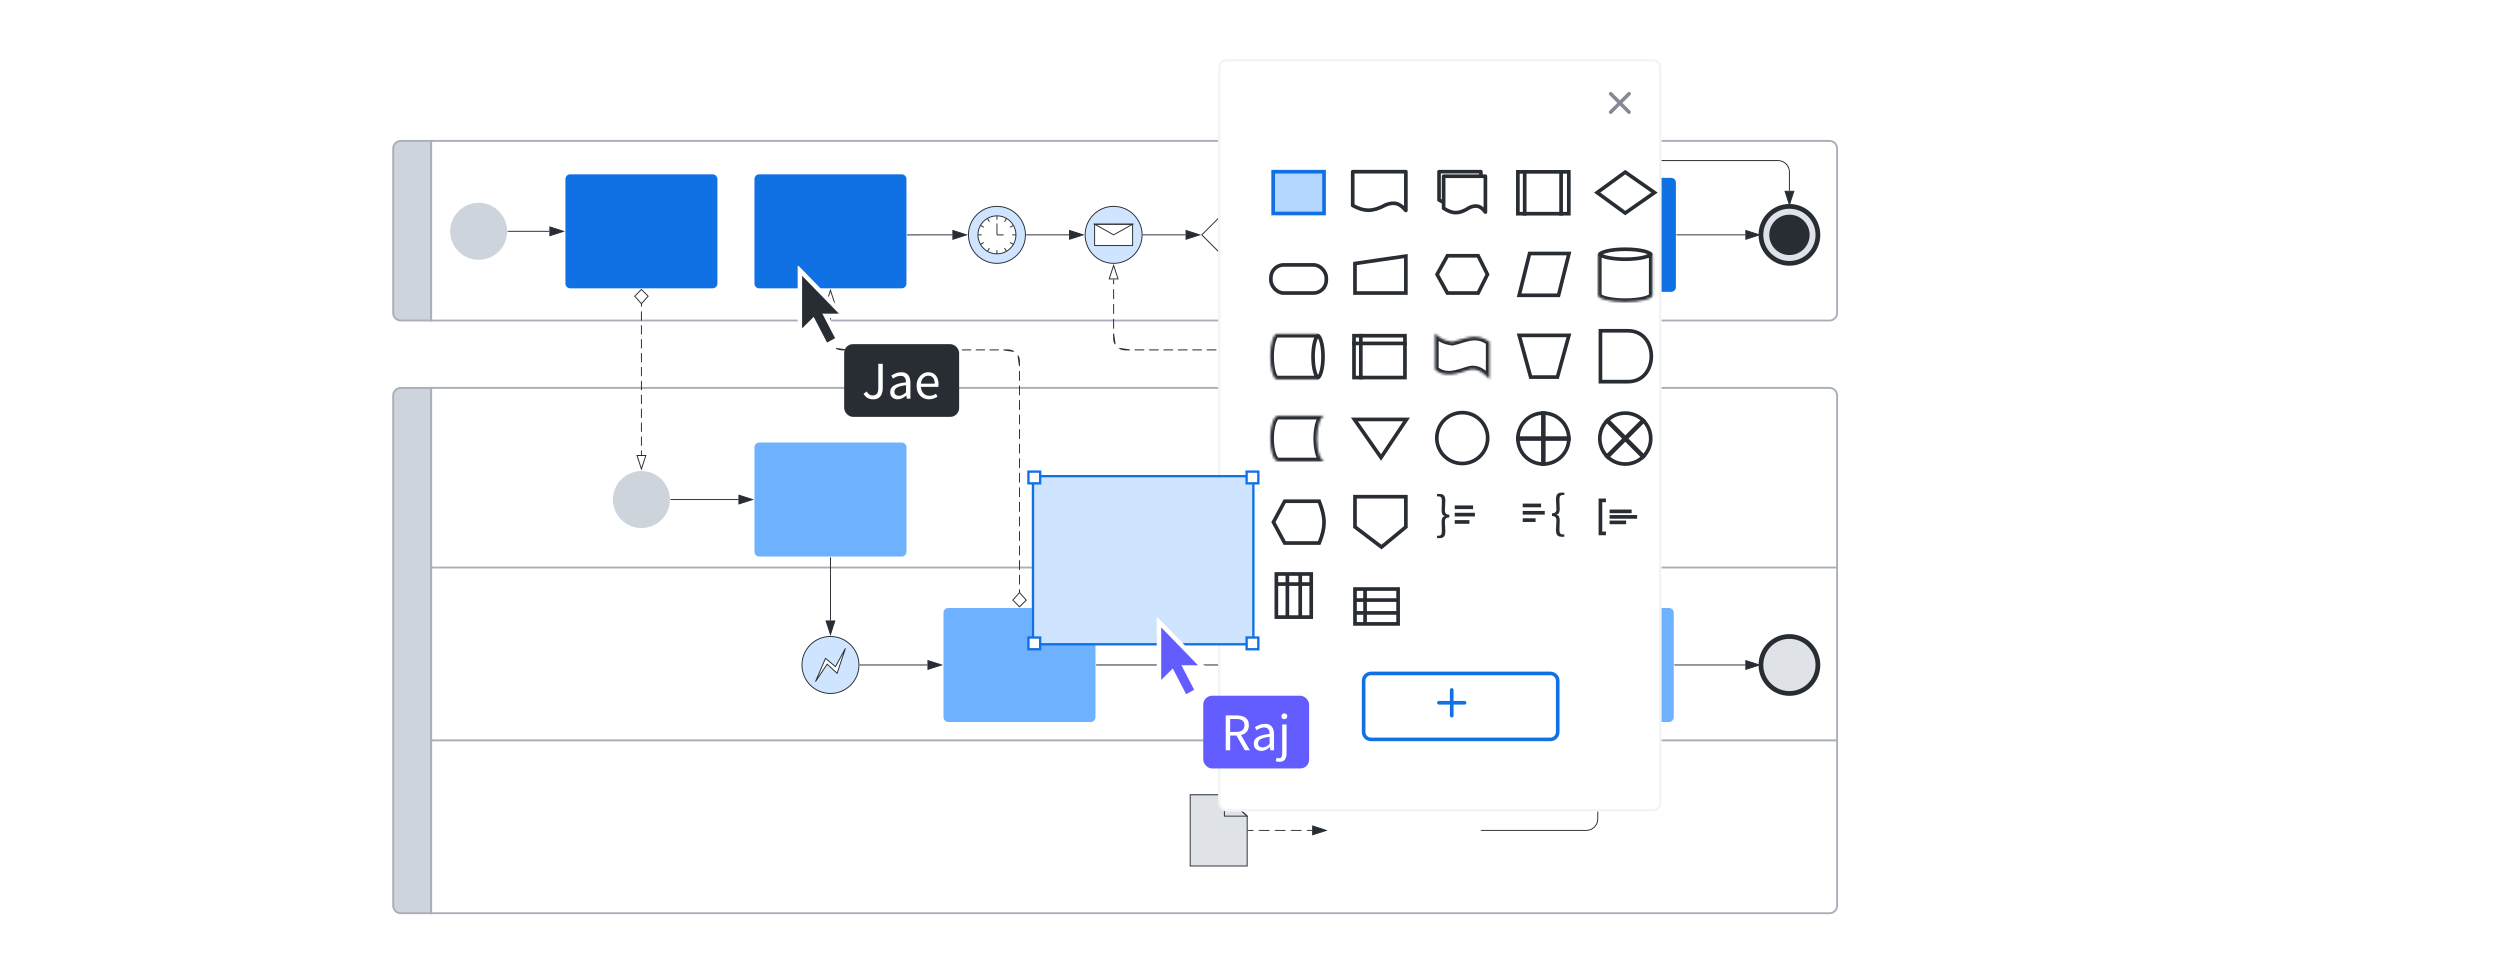 <svg width="1100" height="420" viewBox="0 0 1100 420" fill="none" xmlns="http://www.w3.org/2000/svg">
<path d="M189.719 141.039H176.344C174.505 141.039 173 139.542 173 137.695V65.344C173 63.496 174.505 62 176.344 62H189.719V141.039Z" fill="#CED4DB" stroke="#A9AFB8" stroke-width="0.836"/>
<path d="M189.719 62H804.976C806.824 62 808.32 63.496 808.32 65.344V137.695C808.32 139.542 806.824 141.039 804.976 141.039H189.719V62Z" fill="white" stroke="#A9AFB8" stroke-width="0.836"/>
<path d="M189.719 401.813H176.344C174.505 401.813 173 400.316 173 398.469V174.017C173 172.169 174.505 170.673 176.344 170.673H189.719V401.813Z" fill="#CED4DB" stroke="#A9AFB8" stroke-width="0.836"/>
<path d="M189.719 170.673H804.976C806.824 170.673 808.32 172.169 808.32 174.017V249.712H189.719V170.673ZM189.719 249.712H808.32V325.762H189.719V249.712ZM808.32 325.762V398.469C808.32 400.316 806.824 401.813 804.976 401.813H189.719V325.762H808.32Z" fill="white" stroke="#A9AFB8" stroke-width="0.836"/>
<path d="M223.157 101.778C223.157 108.704 217.543 114.318 210.618 114.318C203.696 114.318 198.078 108.704 198.078 101.778C198.078 94.853 203.696 89.239 210.618 89.239C217.543 89.239 223.157 94.853 223.157 101.778Z" fill="#CED4DB"/>
<path d="M248.787 78.79C248.787 77.636 249.727 76.7 250.877 76.7H313.573C314.731 76.7 315.663 77.636 315.663 78.79V124.767C315.663 125.921 314.731 126.857 313.573 126.857H250.877C249.727 126.857 248.787 125.921 248.787 124.767V78.79Z" fill="#1071E5"/>
<path d="M331.964 78.79C331.964 77.636 332.904 76.7 334.054 76.7H396.75C397.907 76.7 398.84 77.636 398.84 78.79V124.767C398.84 125.921 397.907 126.857 396.75 126.857H334.054C332.904 126.857 331.964 125.921 331.964 124.767V78.79Z" fill="#1071E5"/>
<path d="M331.964 196.813C331.964 195.66 332.904 194.723 334.054 194.723H396.75C397.907 194.723 398.84 195.66 398.84 196.813V242.79C398.84 243.944 397.907 244.88 396.75 244.88H334.054C332.904 244.88 331.964 243.944 331.964 242.79V196.813Z" fill="#6DB1FF"/>
<path d="M282.225 198.172V200.211M282.225 132.917V134.957V132.917ZM282.225 136.997V141.072V136.997ZM282.225 143.112V147.191V143.112ZM282.225 149.231V153.31V149.231ZM282.225 155.346V159.425V155.346ZM282.225 161.461V165.54V161.461ZM282.225 167.576V171.655V167.576ZM282.225 173.695V177.779V173.695ZM282.225 179.814V183.894V179.814ZM282.225 185.933V190.017V185.933ZM282.225 192.057V196.132V192.057Z" stroke="#282C33" stroke-width="0.418"/>
<path d="M282.225 127.363L285.184 130.318L282.229 133.632L279.278 130.318L282.225 127.363ZM282.225 206.377L280.29 200.416H284.164L282.225 206.377Z" fill="white" stroke="#282C33" stroke-width="0.418"/>
<path d="M294.764 219.802C294.764 226.728 289.155 232.341 282.225 232.341C275.303 232.341 269.686 226.728 269.686 219.802C269.686 212.876 275.303 207.263 282.225 207.263C289.155 207.263 294.764 212.876 294.764 219.802Z" fill="#CED4DB"/>
<path d="M295.182 219.802H324.908" stroke="#282C33" stroke-width="0.418"/>
<path d="M295.19 220.011H294.961L294.977 219.81V219.593H295.195L295.19 220.011Z" fill="#282C33" stroke="#282C33" stroke-width="0.021"/>
<path d="M331.086 219.802L325.117 221.741V217.866L331.086 219.802Z" fill="#282C33" stroke="#282C33" stroke-width="0.418"/>
<path d="M415.141 269.599C415.141 268.446 416.081 267.509 417.23 267.509H479.926C481.084 267.509 482.016 268.446 482.016 269.599V315.576C482.016 316.73 481.084 317.666 479.926 317.666H417.23C416.081 317.666 415.141 316.73 415.141 315.576V269.599Z" fill="#6DB1FF"/>
<path d="M377.941 292.588C377.941 299.514 372.332 305.127 365.402 305.127C358.48 305.127 352.862 299.514 352.862 292.588C352.862 285.662 358.48 280.049 365.402 280.049C372.332 280.049 377.941 285.662 377.941 292.588Z" fill="#CFE4FF" stroke="#282C33" stroke-width="0.418"/>
<path d="M358.823 299.902L363.211 289.662L367.6 293.319L371.989 285.273L368.332 296.245L363.943 292.224L358.823 299.902Z" fill="white" stroke="#282C33" stroke-width="0.418"/>
<path d="M365.402 245.298V272.993" stroke="#282C33" stroke-width="0.418"/>
<path d="M365.611 245.306H365.193V245.089H365.611V245.306Z" fill="#282C33" stroke="#282C33" stroke-width="0.021"/>
<path d="M365.402 279.162L363.466 273.202H367.341L365.402 279.162Z" fill="#282C33" stroke="#282C33" stroke-width="0.418"/>
<path d="M736.867 292.588H767.96" stroke="#282C33" stroke-width="0.418"/>
<path d="M736.872 292.797H736.663V292.379H736.872V292.797Z" fill="#282C33" stroke="#282C33" stroke-width="0.021"/>
<path d="M774.138 292.588L768.169 294.527V290.648L774.138 292.588Z" fill="#282C33" stroke="#282C33" stroke-width="0.418"/>
<path d="M799.885 292.588C799.885 299.514 794.276 305.127 787.346 305.127C780.424 305.127 774.807 299.514 774.807 292.588C774.807 285.662 780.424 280.049 787.346 280.049C794.276 280.049 799.885 285.662 799.885 292.588Z" fill="#DFE3E8" stroke="#282C33" stroke-width="2.09"/>
<path d="M365.41 136.416V133.917M448.578 261.449V259.317V261.449ZM448.578 257.177V252.914V257.177ZM448.578 250.774V246.502V250.774ZM448.578 244.37V240.099V244.37ZM448.578 237.967V233.695V237.967ZM448.578 231.564V227.288V231.564ZM448.578 225.156V220.884V225.156ZM448.578 218.753V214.477V218.753ZM448.578 212.345V208.073V212.345ZM448.578 205.942V201.67V205.942ZM448.578 199.538V195.263V199.538ZM448.578 193.131V188.855V193.131ZM448.578 186.723V182.46V186.723ZM448.578 180.32V176.048V180.32ZM448.578 173.917V169.645V173.917ZM448.578 167.513V163.233V167.513ZM448.578 161.102V158.97L448.411 157.674L447.91 156.462L448.578 161.102ZM446.071 154.623L444.867 154.121L443.571 153.954H441.536L446.071 154.623ZM439.504 153.954H435.433H439.504ZM433.402 153.954H429.339H433.402ZM427.308 153.954H423.245H427.308ZM421.214 153.954H417.147H421.214ZM415.12 153.954H411.057H415.12ZM409.026 153.954H404.963H409.026ZM402.932 153.954H398.86H402.932ZM396.829 153.954H392.766H396.829ZM390.735 153.954H386.672H390.735ZM384.641 153.954H380.574H384.641ZM378.547 153.954H374.484H378.547ZM372.453 153.954H370.417L369.122 153.787L367.918 153.285L372.453 153.954ZM366.079 151.446L365.577 150.234L365.41 148.938V146.431L366.079 151.446ZM365.41 143.931V138.924V143.931Z" stroke="#282C33" stroke-width="0.418"/>
<path d="M448.578 267.004L445.628 264.049L448.583 260.734L451.542 264.049L448.578 267.004ZM365.402 127.747L367.341 133.708H363.466L365.402 127.747Z" fill="white" stroke="#282C33" stroke-width="0.418"/>
<path d="M223.575 101.779H241.732" stroke="#282C33" stroke-width="0.418"/>
<path d="M223.583 101.988H223.349L223.366 101.779V101.57H223.583V101.988Z" fill="#282C33" stroke="#282C33" stroke-width="0.021"/>
<path d="M247.909 101.779L241.941 103.718V99.848L247.909 101.779Z" fill="#282C33" stroke="#282C33" stroke-width="0.418"/>
<path d="M451.195 103.338C451.195 110.268 445.582 115.877 438.656 115.877C431.73 115.877 426.117 110.268 426.117 103.338C426.117 96.42 431.73 90.798 438.656 90.798C445.582 90.798 451.195 96.42 451.195 103.338Z" fill="#CFE4FF" stroke="#282C33" stroke-width="0.418"/>
<path d="M447.015 103.338C447.015 107.96 443.274 111.697 438.656 111.697C434.041 111.697 430.296 107.96 430.296 103.338C430.296 98.727 434.041 94.978 438.656 94.978C443.274 94.978 447.015 98.727 447.015 103.338ZM447.015 103.338H445.343H447.015ZM445.895 107.517L444.449 106.681L445.895 107.517ZM442.835 110.581L442 109.135L442.835 110.581ZM438.656 111.701V110.029V111.701ZM434.476 110.585L435.312 109.139L434.476 110.585ZM431.416 107.526L432.863 106.69L431.416 107.526ZM430.296 103.346H431.968H430.296ZM431.416 99.166L432.863 100.002L431.416 99.166ZM434.476 96.115L435.312 97.561L434.476 96.115ZM438.656 94.991V96.662V94.991ZM442.835 96.119L442 97.565L442.835 96.119ZM445.895 99.174L444.449 100.01L445.895 99.174ZM438.656 103.354V98.338V103.354ZM438.656 103.354H441.582H438.656Z" fill="white"/>
<path d="M438.656 103.354H441.582M447.015 103.338C447.015 107.96 443.274 111.697 438.656 111.697C434.041 111.697 430.296 107.96 430.296 103.338C430.296 98.727 434.041 94.978 438.656 94.978C443.274 94.978 447.015 98.727 447.015 103.338ZM447.015 103.338H445.343H447.015ZM445.895 107.517L444.449 106.681L445.895 107.517ZM442.835 110.581L442 109.135L442.835 110.581ZM438.656 111.701V110.029V111.701ZM434.476 110.585L435.312 109.139L434.476 110.585ZM431.416 107.526L432.863 106.69L431.416 107.526ZM430.296 103.346H431.968H430.296ZM431.416 99.166L432.863 100.002L431.416 99.166ZM434.476 96.115L435.312 97.561L434.476 96.115ZM438.656 94.991V96.662V94.991ZM442.835 96.119L442 97.565L442.835 96.119ZM445.895 99.174L444.449 100.01L445.895 99.174ZM438.656 103.354V98.338V103.354Z" stroke="#282C33" stroke-width="0.418"/>
<path d="M799.885 103.338C799.885 110.268 794.276 115.877 787.346 115.877C780.424 115.877 774.807 110.268 774.807 103.338C774.807 96.42 780.424 90.798 787.346 90.798C794.276 90.798 799.885 96.42 799.885 103.338Z" fill="#DFE3E8" stroke="#282C33" stroke-width="2.09"/>
<path d="M796.232 103.337C796.232 108.249 792.253 112.224 787.35 112.224C782.447 112.224 778.473 108.253 778.473 103.342C778.473 98.443 782.443 94.464 787.354 94.464C792.261 94.464 796.241 98.443 796.241 103.346L796.232 103.337Z" fill="#282C33"/>
<path d="M528.788 103.338L544.462 87.664L560.136 103.338L544.462 119.012L528.788 103.338Z" fill="white" stroke="#282C33" stroke-width="0.418"/>
<path d="M560.637 103.337H663.467M538.192 97.068L550.731 109.607L538.192 97.068ZM538.192 109.607L550.731 97.068L538.192 109.607Z" stroke="#282C33" stroke-width="0.418"/>
<path d="M560.65 103.547H560.223L560.432 103.338L560.223 103.129H560.654L560.65 103.547Z" fill="#282C33" stroke="#282C33" stroke-width="0.021"/>
<path d="M669.645 103.338L663.676 105.281V101.406L669.645 103.338Z" fill="#282C33" stroke="#282C33" stroke-width="0.418"/>
<path d="M670.522 80.349C670.522 79.2 671.463 78.259 672.612 78.259H735.308C736.466 78.259 737.398 79.2 737.398 80.349V126.326C737.398 127.488 736.466 128.416 735.308 128.416H672.612C671.463 128.416 670.522 127.488 670.522 126.326V80.349Z" fill="#1071E5"/>
<path d="M544.462 87.162V75.668C544.462 72.901 546.71 70.652 549.477 70.652H782.33C785.106 70.652 787.346 72.901 787.346 75.668V83.956" stroke="#282C33" stroke-width="0.418"/>
<path d="M544.671 87.58L544.462 87.371L544.253 87.58V87.162H544.671V87.58Z" fill="#282C33" stroke="#282C33" stroke-width="0.021"/>
<path d="M787.346 90.129L785.411 84.165H789.285L787.346 90.129Z" fill="#282C33" stroke="#282C33" stroke-width="0.418"/>
<path d="M737.816 103.338H767.96" stroke="#282C33" stroke-width="0.418"/>
<path d="M737.825 103.547H737.616V103.129H737.825V103.547Z" fill="#282C33" stroke="#282C33" stroke-width="0.021"/>
<path d="M774.138 103.338L768.169 105.281V101.406L774.138 103.338Z" fill="#282C33" stroke="#282C33" stroke-width="0.418"/>
<path d="M669.574 269.599C669.574 268.446 670.51 267.509 671.664 267.509H734.36C735.513 267.509 736.449 268.446 736.449 269.599V315.576C736.449 316.73 735.513 317.666 734.36 317.666H671.664C670.51 317.666 669.574 316.73 669.574 315.576V269.599Z" fill="#6DB1FF"/>
<path d="M651.714 365.374H697.996C700.767 365.374 703.012 363.125 703.012 360.358V324.722" stroke="#282C33" stroke-width="0.418"/>
<path d="M651.722 365.583H651.513V365.165H651.722V365.583Z" fill="#282C33" stroke="#282C33" stroke-width="0.021"/>
<path d="M703.011 318.552L704.947 324.513H701.072L703.011 318.552Z" fill="#282C33" stroke="#282C33" stroke-width="0.418"/>
<path d="M482.434 292.588H612.842C615.617 292.588 617.858 294.832 617.858 297.603V333.236" stroke="#282C33" stroke-width="0.418"/>
<path d="M482.443 292.797H482.234V292.379H482.443V292.797Z" fill="#282C33" stroke="#282C33" stroke-width="0.021"/>
<path d="M617.858 339.409L615.922 333.445H619.797L617.858 339.409Z" fill="#282C33" stroke="#282C33" stroke-width="0.418"/>
<path d="M489.991 125.102V122.941M703.012 261.449V259.317V261.449ZM703.012 257.177V252.914V257.177ZM703.012 250.774V246.502V250.774ZM703.012 244.37V240.099V244.37ZM703.012 237.967V233.695V237.967ZM703.012 231.564V227.288V231.564ZM703.012 225.156V220.884V225.156ZM703.012 218.753V214.477V218.753ZM703.012 212.345V208.074V212.345ZM703.012 205.942V201.67V205.942ZM703.012 199.539V195.263V199.539ZM703.012 193.131V188.855V193.131ZM703.012 186.723V182.46V186.723ZM703.012 180.32V176.048V180.32ZM703.012 173.917V169.645V173.917ZM703.012 167.513V163.233V167.513ZM703.012 161.102V158.97L702.844 157.674L702.343 156.462L703.012 161.102ZM700.504 154.623L699.292 154.122L697.996 153.954H695.881L700.504 154.623ZM693.766 153.954H689.544H693.766ZM687.425 153.954H683.204H687.425ZM681.085 153.954H676.855H681.085ZM674.74 153.954H670.51H674.74ZM668.399 153.954H664.178H668.399ZM662.058 153.954H657.829H662.058ZM655.718 153.954H651.488H655.718ZM649.377 153.954H645.147H649.377ZM643.032 153.954H638.802H643.032ZM636.688 153.954H632.466H636.688ZM630.347 153.954H626.117H630.347ZM624.002 153.954H619.772H624.002ZM617.657 153.954H613.427H617.657ZM611.312 153.954H607.082H611.312ZM604.967 153.954H600.738H604.967ZM598.623 153.954H594.401H598.623ZM592.282 153.954H588.048H592.282ZM585.933 153.954H581.711H585.933ZM579.596 153.954H575.367H579.596ZM573.252 153.954H569.022H573.252ZM566.907 153.954H562.685H566.907ZM560.566 153.954H556.345H560.566ZM554.225 153.954H549.996H554.225ZM547.885 153.954H543.663H547.885ZM541.544 153.954H537.314H541.544ZM535.199 153.954H530.969H535.199ZM528.854 153.954H524.633H528.854ZM522.514 153.954H518.284H522.514ZM516.169 153.954H511.939H516.169ZM509.824 153.954H505.594H509.824ZM503.479 153.954H499.237H503.479ZM497.122 153.954H495.007L493.711 153.787L492.499 153.286L497.122 153.954ZM490.66 151.446L490.158 150.234L489.991 148.939V146.774L490.66 151.446ZM489.991 144.6V140.274V144.6ZM489.991 138.101V133.775V138.101ZM489.991 131.601V127.275V131.601Z" stroke="#282C33" stroke-width="0.418"/>
<path d="M703.012 267.004L700.056 264.048L703.012 260.734L705.967 264.048L703.012 267.004ZM489.991 116.767L491.931 122.732H488.056L489.991 116.767Z" fill="white" stroke="#282C33" stroke-width="0.418"/>
<path d="M399.258 103.354L419.061 103.346" stroke="#282C33" stroke-width="0.418"/>
<path d="M399.266 103.563H399.057V103.145H399.266V103.563Z" fill="#282C33" stroke="#282C33" stroke-width="0.021"/>
<path d="M425.23 103.338L419.27 105.285V101.406L425.23 103.338Z" fill="#282C33" stroke="#282C33" stroke-width="0.418"/>
<path d="M451.613 103.338H470.397" stroke="#282C33" stroke-width="0.418"/>
<path d="M451.617 103.547H451.387L451.404 103.35L451.396 103.133H451.617V103.547Z" fill="#282C33" stroke="#282C33" stroke-width="0.021"/>
<path d="M476.566 103.338L470.606 105.281V101.406L476.566 103.338Z" fill="#282C33" stroke="#282C33" stroke-width="0.418"/>
<path d="M502.53 103.338C502.53 110.268 496.917 115.877 489.991 115.877C483.065 115.877 477.452 110.268 477.452 103.338C477.452 96.42 483.065 90.798 489.991 90.798C496.917 90.798 502.53 96.42 502.53 103.338Z" fill="#CFE4FF" stroke="#282C33" stroke-width="0.418"/>
<path d="M481.632 98.64H498.351V108.044H481.632V98.64Z" fill="white" stroke="#282C33" stroke-width="0.418"/>
<path d="M502.948 103.338H521.644M481.632 98.64L489.991 103.342L498.351 98.644L481.632 98.64Z" stroke="#282C33" stroke-width="0.418"/>
<path d="M502.957 103.547H502.723L502.739 103.35V103.133H502.957V103.547Z" fill="#282C33" stroke="#282C33" stroke-width="0.021"/>
<path d="M527.818 103.338L521.853 105.281V101.406L527.818 103.338Z" fill="#282C33" stroke="#282C33" stroke-width="0.418"/>
<path d="M378.359 292.588H408.085" stroke="#282C33" stroke-width="0.418"/>
<path d="M378.367 292.797H378.137L378.154 292.588V292.379H378.371L378.367 292.797Z" fill="#282C33" stroke="#282C33" stroke-width="0.021"/>
<path d="M414.263 292.588L408.294 294.527V290.648L414.263 292.588Z" fill="#282C33" stroke="#282C33" stroke-width="0.418"/>
<path d="M538.727 349.7L548.758 359.104V381.048H523.68V349.7H538.727Z" fill="#DFE3E8" stroke="#282C33" stroke-width="0.418"/>
<path d="M575.015 365.374H577.364M538.727 349.7V359.104H548.758L538.727 349.7ZM549.176 365.374H551.525H549.176ZM553.874 365.374H558.572H553.874ZM560.921 365.374H565.619H560.921ZM567.968 365.374H572.666H567.968Z" stroke="#282C33" stroke-width="0.418"/>
<path d="M549.185 365.583H548.967V365.165H549.185V365.583Z" fill="#282C33" stroke="#282C33" stroke-width="0.021"/>
<path d="M583.542 365.374L577.573 367.309V363.434L583.542 365.374Z" fill="#282C33" stroke="#282C33" stroke-width="0.418"/>
<g clip-path="url(#clip0_1383_83520)">
<path fill-rule="evenodd" clip-rule="evenodd" d="M351.948 118.948L371.432 138.974H363.431L368.75 149.201L363.502 152.071L357.774 141.056L351.948 146.823V118.948Z" fill="#282C33" stroke="white" stroke-width="1.948"/>
<rect x="371.432" y="151.421" width="50.587" height="32" rx="3.897" fill="#282C33"/>
<path d="M384.182 175.702C382.265 175.702 380.854 174.884 379.95 173.247L381.353 172.265C381.696 172.873 382.086 173.317 382.522 173.598C382.959 173.863 383.45 173.995 383.995 173.995C384.821 173.995 385.437 173.746 385.842 173.247C386.247 172.733 386.45 171.891 386.45 170.722V160.084H388.414V170.909C388.414 171.782 388.266 172.585 387.97 173.317C387.689 174.05 387.237 174.634 386.614 175.071C385.99 175.492 385.18 175.702 384.182 175.702ZM394.995 175.702C394.044 175.702 393.249 175.421 392.61 174.86C391.987 174.284 391.675 173.489 391.675 172.475C391.675 171.228 392.228 170.278 393.335 169.623C394.457 168.953 396.226 168.485 398.642 168.22C398.642 167.737 398.572 167.277 398.432 166.841C398.307 166.404 398.073 166.054 397.73 165.789C397.403 165.508 396.928 165.368 396.304 165.368C395.65 165.368 395.034 165.493 394.457 165.742C393.88 165.991 393.366 166.272 392.914 166.584L392.166 165.251C392.696 164.908 393.343 164.581 394.106 164.269C394.886 163.942 395.727 163.778 396.632 163.778C398.019 163.778 399.024 164.207 399.648 165.064C400.271 165.906 400.583 167.036 400.583 168.454V175.421H398.993L398.829 174.065H398.759C398.229 174.502 397.645 174.884 397.006 175.211C396.382 175.538 395.712 175.702 394.995 175.702ZM395.556 174.159C396.102 174.159 396.616 174.026 397.099 173.761C397.582 173.496 398.097 173.122 398.642 172.639V169.483C396.756 169.717 395.431 170.067 394.668 170.535C393.919 171.002 393.545 171.603 393.545 172.335C393.545 172.974 393.74 173.442 394.13 173.738C394.519 174.019 394.995 174.159 395.556 174.159ZM408.764 175.702C407.751 175.702 406.831 175.468 406.005 175.001C405.179 174.517 404.524 173.832 404.041 172.943C403.558 172.055 403.316 170.995 403.316 169.763C403.316 168.516 403.558 167.449 404.041 166.56C404.54 165.672 405.179 164.986 405.958 164.503C406.737 164.02 407.556 163.778 408.413 163.778C409.863 163.778 410.977 164.261 411.756 165.228C412.551 166.194 412.949 167.488 412.949 169.109C412.949 169.311 412.941 169.514 412.925 169.717C412.925 169.904 412.91 170.067 412.879 170.208H405.21C405.288 171.408 405.662 172.366 406.332 173.083C407.018 173.8 407.906 174.159 408.998 174.159C409.543 174.159 410.042 174.081 410.494 173.925C410.962 173.754 411.406 173.535 411.827 173.27L412.505 174.533C412.021 174.845 411.468 175.117 410.845 175.351C410.237 175.585 409.543 175.702 408.764 175.702ZM405.187 168.828H411.265C411.265 167.675 411.016 166.802 410.517 166.21C410.034 165.602 409.348 165.298 408.46 165.298C407.665 165.298 406.948 165.609 406.309 166.233C405.685 166.841 405.311 167.706 405.187 168.828Z" fill="white"/>
</g>
<g filter="url(#filter0_d_1383_83520)">
<rect x="543" y="19" width="195" height="331" rx="3.715" fill="white"/>
<rect x="543.5" y="19.5" width="194" height="330" rx="3.215" stroke="#F2F3F5"/>
</g>
<path d="M596.192 231.84V218.548H618.577V231.86L607.863 240.711L596.192 231.84Z" fill="white" stroke="#282C33" stroke-width="1.615"/>
<path d="M607.647 201.311L595.934 184.548H618.872L607.647 201.311Z" fill="white" stroke="#282C33" stroke-width="1.615"/>
<path d="M690.325 147.548L685.269 165.933H673.5L668.444 147.548H690.325Z" fill="white" stroke="#282C33" stroke-width="1.615"/>
<path d="M690.35 111.548L685.754 129.933H668.419L673.015 111.548H690.35Z" fill="white" stroke="#282C33" stroke-width="1.615"/>
<path d="M727.975 84.741L715.096 93.748L702.754 84.741L715.096 75.733L727.975 84.741Z" fill="white" stroke="#282C33" stroke-width="1.615"/>
<rect x="560.192" y="75.548" width="22.385" height="18.385" fill="#B5D6FF" stroke="#1071E5" stroke-width="1.615"/>
<rect x="559.192" y="116.548" width="24.385" height="12.385" rx="5.653" fill="white" stroke="#282C33" stroke-width="1.615"/>
<rect x="667.862" y="75.615" width="22.418" height="18.412" fill="white" stroke="#282C33" stroke-width="1.615"/>
<line x1="670.864" y1="74.807" x2="670.864" y2="94.835" stroke="#282C33" stroke-width="1.615"/>
<line x1="686.887" y1="74.807" x2="686.887" y2="94.835" stroke="#282C33" stroke-width="1.615"/>
<path d="M636.86 128.933L632.308 120.741L636.86 112.548H650.385L654.482 120.741L650.385 128.933H636.86Z" fill="white" stroke="#282C33" stroke-width="1.615"/>
<path d="M596.192 128.933V115.939L618.577 112.675V128.933H596.192Z" fill="white" stroke="#282C33" stroke-width="1.615"/>
<path d="M595.192 90.397V75.548H618.577V92.603C618.338 92.338 618.104 92.085 617.874 91.848C617.206 91.16 616.522 90.558 615.75 90.128C614.134 89.227 612.319 89.184 609.803 90.112C609.767 90.125 609.733 90.141 609.7 90.159C606.74 91.749 604.372 92.497 602.099 92.497C599.943 92.497 597.782 91.824 595.192 90.397Z" fill="white" stroke="#282C33" stroke-width="1.615" stroke-linecap="round" stroke-linejoin="round"/>
<rect x="595.76" y="147.714" width="22.418" height="18.412" fill="white" stroke="#282C33" stroke-width="1.615"/>
<line x1="598.762" y1="146.905" x2="598.762" y2="166.932" stroke="#282C33" stroke-width="1.615"/>
<line x1="594.955" y1="151.104" x2="618.987" y2="151.104" stroke="#282C33" stroke-width="1.615"/>
<path d="M704.192 167.933V145.548H716.292C719.747 145.548 722.292 146.94 723.987 149.003C725.699 151.086 726.577 153.896 726.577 156.741C726.577 159.585 725.699 162.395 723.987 164.478C722.292 166.542 719.747 167.933 716.292 167.933H704.192Z" fill="white" stroke="#282C33" stroke-width="1.615"/>
<circle cx="643.384" cy="192.741" r="11.193" fill="white" stroke="#282C33" stroke-width="1.615"/>
<circle cx="679.071" cy="192.969" r="11.209" fill="white" stroke="#282C33" stroke-width="1.615"/>
<rect x="678.068" y="180.952" width="2.003" height="24.033" fill="#282C33"/>
<rect x="691.089" y="191.967" width="2.003" height="24.033" transform="rotate(90 691.089 191.967)" fill="#282C33"/>
<circle cx="715.117" cy="192.968" r="11.209" fill="white" stroke="#282C33" stroke-width="1.615"/>
<rect x="705.911" y="185.179" width="2.003" height="24.033" transform="rotate(-45 705.911 185.179)" fill="#282C33"/>
<rect x="722.909" y="183.763" width="2.003" height="24.033" transform="rotate(45 722.909 183.763)" fill="#282C33"/>
<rect x="703.382" y="220.163" width="19.381" height="14.536" fill="white"/>
<path d="M703.382 219.356H706.612V220.971L704.997 220.971V233.891H706.612V235.506H703.382V219.356Z" fill="#282C33"/>
<rect x="708.229" y="224.201" width="9.69" height="1.615" fill="#282C33"/>
<rect x="708.229" y="226.624" width="12.113" height="1.615" fill="#282C33"/>
<rect x="708.229" y="229.046" width="7.268" height="1.615" fill="#282C33"/>
<mask id="path-107-inside-1_1383_83520" fill="white">
<path d="M631.384 162.53V146.741C633.979 149.154 635.704 149.899 639.064 150.425C644.384 149.241 649.338 145.998 655.384 150.425V166.741C651.544 163.057 650.104 162.53 647.704 162.53C644.824 162.53 636.964 167.652 631.384 162.53Z"/>
</mask>
<path d="M631.384 162.53V146.741C633.979 149.154 635.704 149.899 639.064 150.425C644.384 149.241 649.338 145.998 655.384 150.425V166.741C651.544 163.057 650.104 162.53 647.704 162.53C644.824 162.53 636.964 167.652 631.384 162.53Z" fill="white"/>
<path d="M631.384 146.741L632.484 145.558L629.769 143.032V146.741H631.384ZM631.384 162.53H629.769V163.24L630.292 163.72L631.384 162.53ZM655.384 166.741L654.266 167.906L656.999 170.528V166.741H655.384ZM655.384 150.425H656.999V149.606L656.338 149.122L655.384 150.425ZM639.064 150.425L638.814 152.021C639.014 152.052 639.218 152.045 639.415 152.001L639.064 150.425ZM629.769 146.741V162.53H632.999V146.741H629.769ZM630.292 163.72C633.648 166.801 637.66 166.715 640.891 166.031C642.504 165.689 644.02 165.178 645.224 164.786C645.842 164.585 646.363 164.42 646.811 164.304C647.273 164.184 647.552 164.145 647.704 164.145V160.915C647.136 160.915 646.54 161.037 646 161.177C645.444 161.321 644.835 161.516 644.224 161.715C642.97 162.123 641.632 162.572 640.222 162.871C637.408 163.467 634.7 163.381 632.476 161.34L630.292 163.72ZM647.704 164.145C648.745 164.145 649.424 164.253 650.26 164.687C651.183 165.166 652.364 166.081 654.266 167.906L656.502 165.575C654.565 163.716 653.106 162.526 651.749 161.821C650.304 161.07 649.064 160.915 647.704 160.915V164.145ZM656.999 166.741V150.425H653.769V166.741H656.999ZM656.338 149.122C652.918 146.618 649.721 146.265 646.708 146.724C645.251 146.946 643.845 147.356 642.534 147.759C641.19 148.172 639.964 148.57 638.713 148.848L639.415 152.001C640.825 151.688 642.213 151.237 643.483 150.847C644.785 150.447 645.993 150.101 647.195 149.917C649.501 149.566 651.804 149.805 654.43 151.728L656.338 149.122ZM639.314 148.829C637.702 148.577 636.602 148.289 635.625 147.829C634.654 147.372 633.712 146.7 632.484 145.558L630.284 147.923C631.651 149.195 632.869 150.102 634.249 150.752C635.624 151.399 637.067 151.747 638.814 152.021L639.314 148.829Z" fill="#282C33" mask="url(#path-107-inside-1_1383_83520)"/>
<path d="M580.446 220.548C581.916 224.324 582.593 227.208 582.577 229.983C582.561 232.748 581.857 235.473 580.454 238.933H565.269L560.302 229.741L565.269 220.548H580.446Z" fill="white" stroke="#282C33" stroke-width="1.615"/>
<mask id="path-110-inside-2_1383_83520" fill="white">
<path fill-rule="evenodd" clip-rule="evenodd" d="M579.934 146.905H561.91V146.907C560.252 146.911 558.908 151.393 558.908 156.92C558.908 162.451 560.253 166.934 561.912 166.934C561.931 166.934 561.95 166.933 561.969 166.932H579.934V146.905Z"/>
</mask>
<path fill-rule="evenodd" clip-rule="evenodd" d="M579.934 146.905H561.91V146.907C560.252 146.911 558.908 151.393 558.908 156.92C558.908 162.451 560.253 166.934 561.912 166.934C561.931 166.934 561.95 166.933 561.969 166.932H579.934V146.905Z" fill="white"/>
<path d="M561.91 146.905V145.29H560.295V146.905H561.91ZM579.934 146.905H581.55V145.29H579.934V146.905ZM561.91 146.907L561.914 148.522L563.525 148.518V146.907H561.91ZM561.969 166.932V165.317H561.919L561.869 165.32L561.969 166.932ZM579.934 166.932V168.547H581.55V166.932H579.934ZM561.91 148.52H579.934V145.29H561.91V148.52ZM563.525 146.907V146.905H560.295V146.907H563.525ZM560.523 156.92C560.523 154.268 560.848 151.93 561.334 150.306C561.581 149.484 561.842 148.936 562.059 148.629C562.306 148.28 562.281 148.521 561.914 148.522L561.906 145.292C560.71 145.295 559.895 146.097 559.423 146.762C558.922 147.47 558.537 148.389 558.24 149.378C557.641 151.379 557.293 154.045 557.293 156.92H560.523ZM561.912 165.319C562.28 165.319 562.307 165.561 562.06 165.213C561.843 164.907 561.582 164.359 561.335 163.537C560.848 161.913 560.523 159.574 560.523 156.92H557.293C557.293 159.798 557.641 162.465 558.241 164.465C558.538 165.455 558.924 166.374 559.426 167.081C559.898 167.747 560.714 168.549 561.912 168.549V165.319ZM561.869 165.32C561.883 165.319 561.898 165.319 561.912 165.319V168.549C561.965 168.549 562.017 168.547 562.069 168.544L561.869 165.32ZM579.934 165.317H561.969V168.547H579.934V165.317ZM578.319 146.905V166.932H581.55V146.905H578.319Z" fill="#282C33" mask="url(#path-110-inside-2_1383_83520)"/>
<path d="M582.133 156.919C582.133 159.628 581.803 162.049 581.287 163.767C581.028 164.631 580.735 165.272 580.447 165.678C580.144 166.106 579.96 166.125 579.936 166.125C579.913 166.125 579.729 166.106 579.426 165.678C579.138 165.272 578.845 164.631 578.586 163.767C578.07 162.049 577.74 159.628 577.74 156.919C577.74 154.209 578.07 151.788 578.586 150.07C578.845 149.206 579.138 148.566 579.426 148.159C579.729 147.732 579.913 147.713 579.936 147.713C579.96 147.713 580.144 147.732 580.447 148.159C580.735 148.566 581.028 149.206 581.287 150.07C581.803 151.788 582.133 154.209 582.133 156.919Z" fill="white" stroke="#282C33" stroke-width="1.615"/>
<mask id="path-113-inside-3_1383_83520" fill="white">
<path fill-rule="evenodd" clip-rule="evenodd" d="M562.34 182.954H582.939V182.954C581.045 182.962 579.511 187.443 579.511 192.968C579.511 198.483 581.04 202.957 582.929 202.981H562.418C562.393 202.983 562.367 202.984 562.341 202.984C560.445 202.984 558.908 198.501 558.908 192.97C558.908 187.442 560.444 182.959 562.34 182.957V182.954Z"/>
</mask>
<path fill-rule="evenodd" clip-rule="evenodd" d="M562.34 182.954H582.939V182.954C581.045 182.962 579.511 187.443 579.511 192.968C579.511 198.483 581.04 202.957 582.929 202.981H562.418C562.393 202.983 562.367 202.984 562.341 202.984C560.445 202.984 558.908 198.501 558.908 192.97C558.908 187.442 560.444 182.959 562.34 182.957V182.954Z" fill="white"/>
<path d="M582.939 182.954H584.554V181.339H582.939V182.954ZM562.34 182.954V181.339H560.725V182.954H562.34ZM582.939 182.954L582.946 184.569L584.554 184.562V182.954H582.939ZM582.929 202.981V204.596L582.95 201.366L582.929 202.981ZM562.418 202.981V201.366H562.367L562.315 201.37L562.418 202.981ZM562.34 182.957L562.342 184.572L563.955 184.569V182.957H562.34ZM582.939 181.339H562.34V184.569H582.939V181.339ZM584.554 182.954V182.954H581.324V182.954H584.554ZM581.126 192.968C581.126 190.334 581.494 188.018 582.043 186.415C582.32 185.606 582.614 185.066 582.861 184.76C583.119 184.441 583.158 184.568 582.946 184.569L582.932 181.339C581.773 181.344 580.91 182.035 580.348 182.73C579.775 183.439 579.33 184.366 578.987 185.369C578.295 187.39 577.896 190.076 577.896 192.968H581.126ZM582.95 201.366C583.159 201.369 583.116 201.493 582.857 201.171C582.609 200.862 582.316 200.321 582.04 199.512C581.493 197.909 581.126 195.597 581.126 192.968H577.896C577.896 195.854 578.294 198.536 578.983 200.556C579.325 201.558 579.769 202.484 580.339 203.194C580.897 203.889 581.754 204.581 582.908 204.596L582.95 201.366ZM562.418 204.596H582.929V201.366H562.418V204.596ZM562.341 204.599C562.402 204.599 562.462 204.597 562.522 204.593L562.315 201.37C562.324 201.369 562.332 201.369 562.341 201.369V204.599ZM557.293 192.97C557.293 195.865 557.693 198.553 558.386 200.575C558.73 201.578 559.176 202.505 559.75 203.214C560.314 203.909 561.18 204.599 562.341 204.599V201.369C562.555 201.369 562.517 201.498 562.26 201.18C562.013 200.875 561.719 200.336 561.441 199.527C560.892 197.924 560.523 195.606 560.523 192.97H557.293ZM562.337 181.342C561.177 181.343 560.312 182.033 559.749 182.728C559.175 183.438 558.729 184.365 558.385 185.368C557.693 187.389 557.293 190.077 557.293 192.97H560.523C560.523 190.335 560.892 188.017 561.441 186.415C561.718 185.606 562.012 185.066 562.259 184.761C562.517 184.443 562.555 184.571 562.342 184.572L562.337 181.342ZM560.725 182.954V182.957H563.955V182.954H560.725Z" fill="#282C33" mask="url(#path-113-inside-3_1383_83520)"/>
<mask id="path-115-inside-4_1383_83520" fill="white">
<path fill-rule="evenodd" clip-rule="evenodd" d="M727.131 129.882C727.131 129.882 727.131 129.882 727.131 129.882C727.131 131.541 721.751 132.886 715.115 132.886C708.478 132.886 703.098 131.541 703.098 129.882C703.098 129.879 703.098 129.876 703.099 129.874L703.099 111.857L727.131 111.857L727.131 129.882L727.131 129.882Z"/>
</mask>
<path fill-rule="evenodd" clip-rule="evenodd" d="M727.131 129.882C727.131 129.882 727.131 129.882 727.131 129.882C727.131 131.541 721.751 132.886 715.115 132.886C708.478 132.886 703.098 131.541 703.098 129.882C703.098 129.879 703.098 129.876 703.099 129.874L703.099 111.857L727.131 111.857L727.131 129.882L727.131 129.882Z" fill="white"/>
<path d="M727.131 129.882L727.131 128.267L725.515 128.267L725.516 129.883L727.131 129.882ZM703.099 129.874L704.713 129.892L704.714 129.883L704.714 129.874L703.099 129.874ZM703.099 111.857L703.099 110.242L701.483 110.242L701.483 111.857L703.099 111.857ZM727.131 111.857L728.746 111.857L728.746 110.242L727.131 110.242L727.131 111.857ZM727.131 129.882L727.131 131.497L728.746 131.497L728.746 129.882L727.131 129.882ZM725.516 129.883L725.516 129.882L728.746 129.882C728.746 129.882 728.746 129.881 728.746 129.881L725.516 129.883ZM725.516 129.882C725.516 129.373 725.89 129.351 725.365 129.661C724.949 129.907 724.239 130.185 723.22 130.44C721.207 130.943 718.341 131.271 715.115 131.271L715.115 134.501C718.525 134.501 721.667 134.157 724.003 133.573C725.159 133.284 726.209 132.915 727.009 132.442C727.7 132.033 728.746 131.22 728.746 129.882L725.516 129.882ZM715.115 131.271C711.889 131.271 709.023 130.943 707.01 130.44C705.991 130.185 705.281 129.907 704.865 129.661C704.34 129.351 704.714 129.373 704.714 129.882L701.483 129.882C701.483 131.22 702.529 132.033 703.221 132.442C704.021 132.915 705.071 133.284 706.226 133.573C708.562 134.157 711.704 134.501 715.115 134.501L715.115 131.271ZM704.714 129.882C704.714 129.885 704.714 129.888 704.713 129.892L701.484 129.855C701.483 129.865 701.483 129.874 701.483 129.882L704.714 129.882ZM704.714 129.874L704.714 111.857L701.483 111.857L701.483 129.874L704.714 129.874ZM703.099 113.472L727.131 113.472L727.131 110.242L703.099 110.242L703.099 113.472ZM725.516 111.857L725.516 129.882L728.746 129.882L728.746 111.857L725.516 111.857ZM727.131 128.267L727.131 128.267L727.131 131.497L727.131 131.497L727.131 128.267Z" fill="#282C33" mask="url(#path-115-inside-4_1383_83520)"/>
<path d="M715.118 109.661C718.39 109.661 721.325 109.993 723.419 110.517C724.472 110.78 725.267 111.081 725.779 111.383C726.228 111.649 726.309 111.821 726.323 111.857C726.309 111.894 726.228 112.066 725.779 112.332C725.267 112.634 724.472 112.935 723.419 113.198C721.325 113.722 718.39 114.054 715.118 114.054C711.845 114.054 708.91 113.722 706.817 113.198C705.764 112.935 704.969 112.634 704.456 112.332C704.007 112.066 703.926 111.894 703.912 111.857C703.926 111.821 704.007 111.649 704.456 111.383C704.969 111.081 705.764 110.78 706.817 110.517C708.91 109.993 711.845 109.661 715.118 109.661Z" fill="white" stroke="#282C33" stroke-width="1.615"/>
<rect x="669.998" y="221.586" width="8.075" height="1.615" fill="#282C33"/>
<rect x="669.998" y="224.816" width="9.69" height="1.615" fill="#282C33"/>
<rect x="669.998" y="228.046" width="5.653" height="1.615" fill="#282C33"/>
<path d="M687.269 236.186H688.287V235.123H687.699C686.478 235.123 686.161 234.513 686.161 233.066C686.161 231.686 686.274 230.511 686.274 228.973C686.274 227.526 685.913 226.78 684.918 226.509V226.418C685.913 226.147 686.274 225.423 686.274 223.954C686.274 222.416 686.161 221.24 686.161 219.861C686.161 218.414 686.478 217.803 687.699 217.803H688.287V216.741H687.269C685.483 216.741 684.624 217.419 684.624 219.748C684.624 221.399 684.827 222.597 684.827 224.134C684.827 224.994 684.42 225.853 682.883 225.875V227.051C684.42 227.074 684.827 227.933 684.827 228.815C684.827 230.33 684.624 231.528 684.624 233.179C684.624 235.508 685.483 236.186 687.269 236.186Z" fill="#282C33"/>
<rect x="640.081" y="222.393" width="8.075" height="1.615" fill="#282C33"/>
<rect x="640.081" y="225.623" width="8.883" height="1.615" fill="#282C33"/>
<rect x="640.081" y="228.853" width="6.46" height="1.615" fill="#282C33"/>
<path d="M633.31 217.341L632.292 217.341L632.292 218.404L632.88 218.404C634.101 218.404 634.418 219.015 634.418 220.462C634.418 221.841 634.304 223.017 634.304 224.554C634.304 226.001 634.666 226.747 635.661 227.019L635.661 227.109C634.666 227.381 634.304 228.104 634.304 229.574C634.304 231.111 634.418 232.287 634.418 233.666C634.418 235.113 634.101 235.724 632.88 235.724L632.292 235.724L632.292 236.787L633.31 236.787C635.096 236.787 635.955 236.108 635.955 233.779C635.955 232.129 635.752 230.93 635.752 229.393C635.752 228.534 636.159 227.674 637.696 227.652L637.696 226.476C636.159 226.454 635.752 225.594 635.752 224.712C635.752 223.198 635.955 221.999 635.955 220.349C635.955 218.02 635.096 217.341 633.31 217.341Z" fill="#282C33"/>
<rect x="561.595" y="252.548" width="15.343" height="18.977" stroke="#282C33" stroke-width="1.615"/>
<line x1="577.34" y1="256.99" x2="561.19" y2="256.99" stroke="#282C33" stroke-width="1.615"/>
<line x1="572.096" y1="252.548" x2="572.096" y2="271.121" stroke="#282C33" stroke-width="1.615"/>
<line x1="566.442" y1="252.548" x2="566.442" y2="271.121" stroke="#282C33" stroke-width="1.615"/>
<rect x="596.192" y="274.529" width="15.343" height="18.977" transform="rotate(-90 596.192 274.529)" stroke="#282C33" stroke-width="1.615"/>
<line x1="600.63" y1="258.782" x2="600.63" y2="274.933" stroke="#282C33" stroke-width="1.615"/>
<line x1="596.192" y1="264.032" x2="614.765" y2="264.032" stroke="#282C33" stroke-width="1.615"/>
<line x1="596.192" y1="269.684" x2="614.765" y2="269.684" stroke="#282C33" stroke-width="1.615"/>
<path d="M633.181 87.997V75.537H651.588V89.545C651.491 89.434 651.396 89.327 651.301 89.223C650.763 88.635 650.205 88.111 649.568 87.734C648.214 86.933 646.698 86.907 644.652 87.709C644.616 87.723 644.581 87.74 644.548 87.759C642.191 89.105 640.328 89.724 638.556 89.724C636.893 89.724 635.212 89.178 633.181 87.997Z" fill="white" stroke="#282C33" stroke-width="1.592" stroke-linecap="round" stroke-linejoin="round"/>
<path d="M635.192 91.631V77.548H653.577V93.314C653.497 93.212 653.417 93.112 653.338 93.016C652.803 92.362 652.247 91.777 651.608 91.355C650.953 90.922 650.223 90.668 649.371 90.659C648.536 90.651 647.633 90.879 646.619 91.324C646.58 91.34 646.543 91.36 646.508 91.383C644.15 92.888 642.302 93.569 640.556 93.569C638.911 93.569 637.236 92.963 635.192 91.631Z" fill="white" stroke="#282C33" stroke-width="1.615" stroke-linecap="round" stroke-linejoin="round"/>
<path fill-rule="evenodd" clip-rule="evenodd" d="M717.342 41.82C717.665 41.497 717.665 41.013 717.342 40.69C717.019 40.367 716.535 40.367 716.212 40.69L712.739 44.161L709.267 40.69C708.944 40.367 708.459 40.367 708.136 40.69C707.813 41.013 707.813 41.497 708.136 41.82L711.609 45.292L708.136 48.764C707.813 49.087 707.813 49.571 708.136 49.894C708.298 50.055 708.459 50.136 708.702 50.136C708.944 50.136 709.105 50.136 709.267 49.894L712.739 46.422L716.212 49.894C716.373 50.055 716.535 50.136 716.777 50.136C717.019 50.136 717.181 50.136 717.342 49.894C717.665 49.571 717.665 49.087 717.342 48.764L713.87 45.292L717.342 41.82Z" fill="#838A93"/>
<path d="M600 299.539C600 297.755 601.446 296.309 603.23 296.309H682.162C683.946 296.309 685.392 297.755 685.392 299.539V322.105C685.392 323.889 683.946 325.335 682.162 325.335H603.23C601.446 325.335 600 323.889 600 322.105V299.539Z" fill="white"/>
<g clip-path="url(#clip1_1383_83520)">
<g clip-path="url(#clip2_1383_83520)">
<path d="M632.301 309.23C632.301 308.784 632.663 308.422 633.109 308.422H644.414C644.86 308.422 645.222 308.784 645.222 309.23C645.222 309.676 644.86 310.037 644.414 310.037H633.109C632.663 310.037 632.301 309.676 632.301 309.23Z" fill="#1071E5"/>
<path d="M637.954 303.577C637.954 303.131 638.315 302.77 638.761 302.77C639.207 302.77 639.569 303.131 639.569 303.577V314.882C639.569 315.328 639.207 315.69 638.761 315.69C638.315 315.69 637.954 315.328 637.954 314.882V303.577Z" fill="#1071E5"/>
</g>
</g>
<path d="M603.23 297.106H682.162V295.513H603.23V297.106ZM684.596 299.539V322.105H686.188V299.539H684.596ZM682.162 324.539H603.23V326.131H682.162V324.539ZM600.796 322.105V299.539H599.204V322.105H600.796ZM603.23 324.539C601.886 324.539 600.796 323.449 600.796 322.105H599.204C599.204 324.328 601.006 326.131 603.23 326.131V324.539ZM684.596 322.105C684.596 323.449 683.506 324.539 682.162 324.539V326.131C684.386 326.131 686.188 324.328 686.188 322.105H684.596ZM682.162 297.106C683.506 297.106 684.596 298.195 684.596 299.539H686.188C686.188 297.316 684.386 295.513 682.162 295.513V297.106ZM603.23 295.513C601.006 295.513 599.204 297.316 599.204 299.539H600.796C600.796 298.195 601.886 297.106 603.23 297.106V295.513Z" fill="#1071E5"/>
<path d="M454 213.049C454 211.366 455.372 210 457.049 210H548.531C550.22 210 551.58 211.366 551.58 213.049V280.136C551.58 281.819 550.22 283.185 548.531 283.185H457.049C455.372 283.185 454 281.819 454 280.136V213.049Z" fill="#CFE4FF"/>
<rect x="454.515" y="209.515" width="96.969" height="73.969" stroke="#1071E5" stroke-width="1.031"/>
<rect x="452.515" y="207.515" width="5.155" height="5.155" fill="white" stroke="#1071E5" stroke-width="1.031"/>
<rect x="548.515" y="207.515" width="5.155" height="5.155" fill="white" stroke="#1071E5" stroke-width="1.031"/>
<rect x="452.515" y="280.515" width="5.155" height="5.155" fill="white" stroke="#1071E5" stroke-width="1.031"/>
<rect x="548.515" y="280.515" width="5.155" height="5.155" fill="white" stroke="#1071E5" stroke-width="1.031"/>
<g clip-path="url(#clip3_1383_83520)">
<path fill-rule="evenodd" clip-rule="evenodd" d="M509.948 273.653L529.432 293.679H521.431L526.75 303.906L521.502 306.776L515.774 295.761L509.948 301.527V273.653Z" fill="#635DFF" stroke="white" stroke-width="1.948"/>
<rect x="529.432" y="306.126" width="46.587" height="32" rx="3.897" fill="#635DFF"/>
<path d="M539.33 330.126V314.789H544.123C545.167 314.789 546.094 314.929 546.905 315.21C547.716 315.474 548.347 315.927 548.799 316.566C549.266 317.189 549.5 318.031 549.5 319.091C549.5 320.275 549.189 321.234 548.565 321.966C547.942 322.683 547.1 323.174 546.04 323.439L549.944 330.126H547.747L544.053 323.65H541.27V330.126H539.33ZM541.27 322.06H543.842C545.042 322.06 545.962 321.818 546.601 321.335C547.24 320.836 547.56 320.088 547.56 319.091C547.56 318.078 547.24 317.368 546.601 316.963C545.962 316.558 545.042 316.355 543.842 316.355H541.27V322.06ZM554.981 330.407C554.031 330.407 553.236 330.126 552.597 329.565C551.973 328.988 551.661 328.193 551.661 327.18C551.661 325.933 552.215 324.983 553.321 324.328C554.444 323.658 556.213 323.19 558.629 322.925C558.629 322.442 558.559 321.982 558.418 321.546C558.294 321.109 558.06 320.758 557.717 320.493C557.389 320.213 556.914 320.073 556.291 320.073C555.636 320.073 555.02 320.197 554.444 320.447C553.867 320.696 553.352 320.977 552.9 321.288L552.152 319.956C552.682 319.613 553.329 319.285 554.093 318.974C554.872 318.646 555.714 318.483 556.618 318.483C558.005 318.483 559.011 318.911 559.634 319.769C560.257 320.61 560.569 321.74 560.569 323.159V330.126H558.979L558.816 328.77H558.746C558.216 329.207 557.631 329.588 556.992 329.916C556.369 330.243 555.698 330.407 554.981 330.407ZM555.542 328.864C556.088 328.864 556.602 328.731 557.086 328.466C557.569 328.201 558.083 327.827 558.629 327.344V324.188C556.743 324.421 555.418 324.772 554.654 325.24C553.906 325.707 553.532 326.307 553.532 327.04C553.532 327.679 553.727 328.147 554.116 328.443C554.506 328.723 554.981 328.864 555.542 328.864ZM562.975 335.2C562.632 335.2 562.321 335.169 562.04 335.106C561.744 335.044 561.494 334.974 561.292 334.896L561.689 333.446C561.83 333.493 561.993 333.532 562.18 333.563C562.367 333.61 562.562 333.633 562.765 333.633C563.326 333.633 563.7 333.431 563.887 333.025C564.074 332.636 564.168 332.098 564.168 331.412V318.763H566.085V331.412C566.085 332.566 565.851 333.485 565.383 334.171C564.916 334.857 564.113 335.2 562.975 335.2ZM565.103 316.425C564.729 316.425 564.417 316.316 564.168 316.098C563.934 315.864 563.817 315.552 563.817 315.163C563.817 314.789 563.934 314.485 564.168 314.251C564.417 314.017 564.729 313.9 565.103 313.9C565.477 313.9 565.781 314.017 566.015 314.251C566.264 314.485 566.389 314.789 566.389 315.163C566.389 315.552 566.264 315.864 566.015 316.098C565.781 316.316 565.477 316.425 565.103 316.425Z" fill="white"/>
</g>
<defs>
<filter id="filter0_d_1383_83520" x="521" y="11" width="225" height="361" filterUnits="userSpaceOnUse" color-interpolation-filters="sRGB">
<feFlood flood-opacity="0" result="BackgroundImageFix"/>
<feColorMatrix in="SourceAlpha" type="matrix" values="0 0 0 0 0 0 0 0 0 0 0 0 0 0 0 0 0 0 127 0" result="hardAlpha"/>
<feOffset dx="-7" dy="7"/>
<feGaussianBlur stdDeviation="7.5"/>
<feColorMatrix type="matrix" values="0 0 0 0 0 0 0 0 0 0 0 0 0 0 0 0 0 0 0.16 0"/>
<feBlend mode="normal" in2="BackgroundImageFix" result="effect1_dropShadow_1383_83520"/>
<feBlend mode="normal" in="SourceGraphic" in2="effect1_dropShadow_1383_83520" result="shape"/>
</filter>
<clipPath id="clip0_1383_83520">
<rect width="73.967" height="68.37" fill="white" transform="translate(350 117)"/>
</clipPath>
<clipPath id="clip1_1383_83520">
<rect width="77.523" height="25.841" fill="white" transform="translate(600 296.309)"/>
</clipPath>
<clipPath id="clip2_1383_83520">
<rect width="45.221" height="19.381" fill="white" transform="translate(616.151 299.54)"/>
</clipPath>
<clipPath id="clip3_1383_83520">
<rect width="69.967" height="68.37" fill="white" transform="translate(508 271.705)"/>
</clipPath>
</defs>
</svg>
